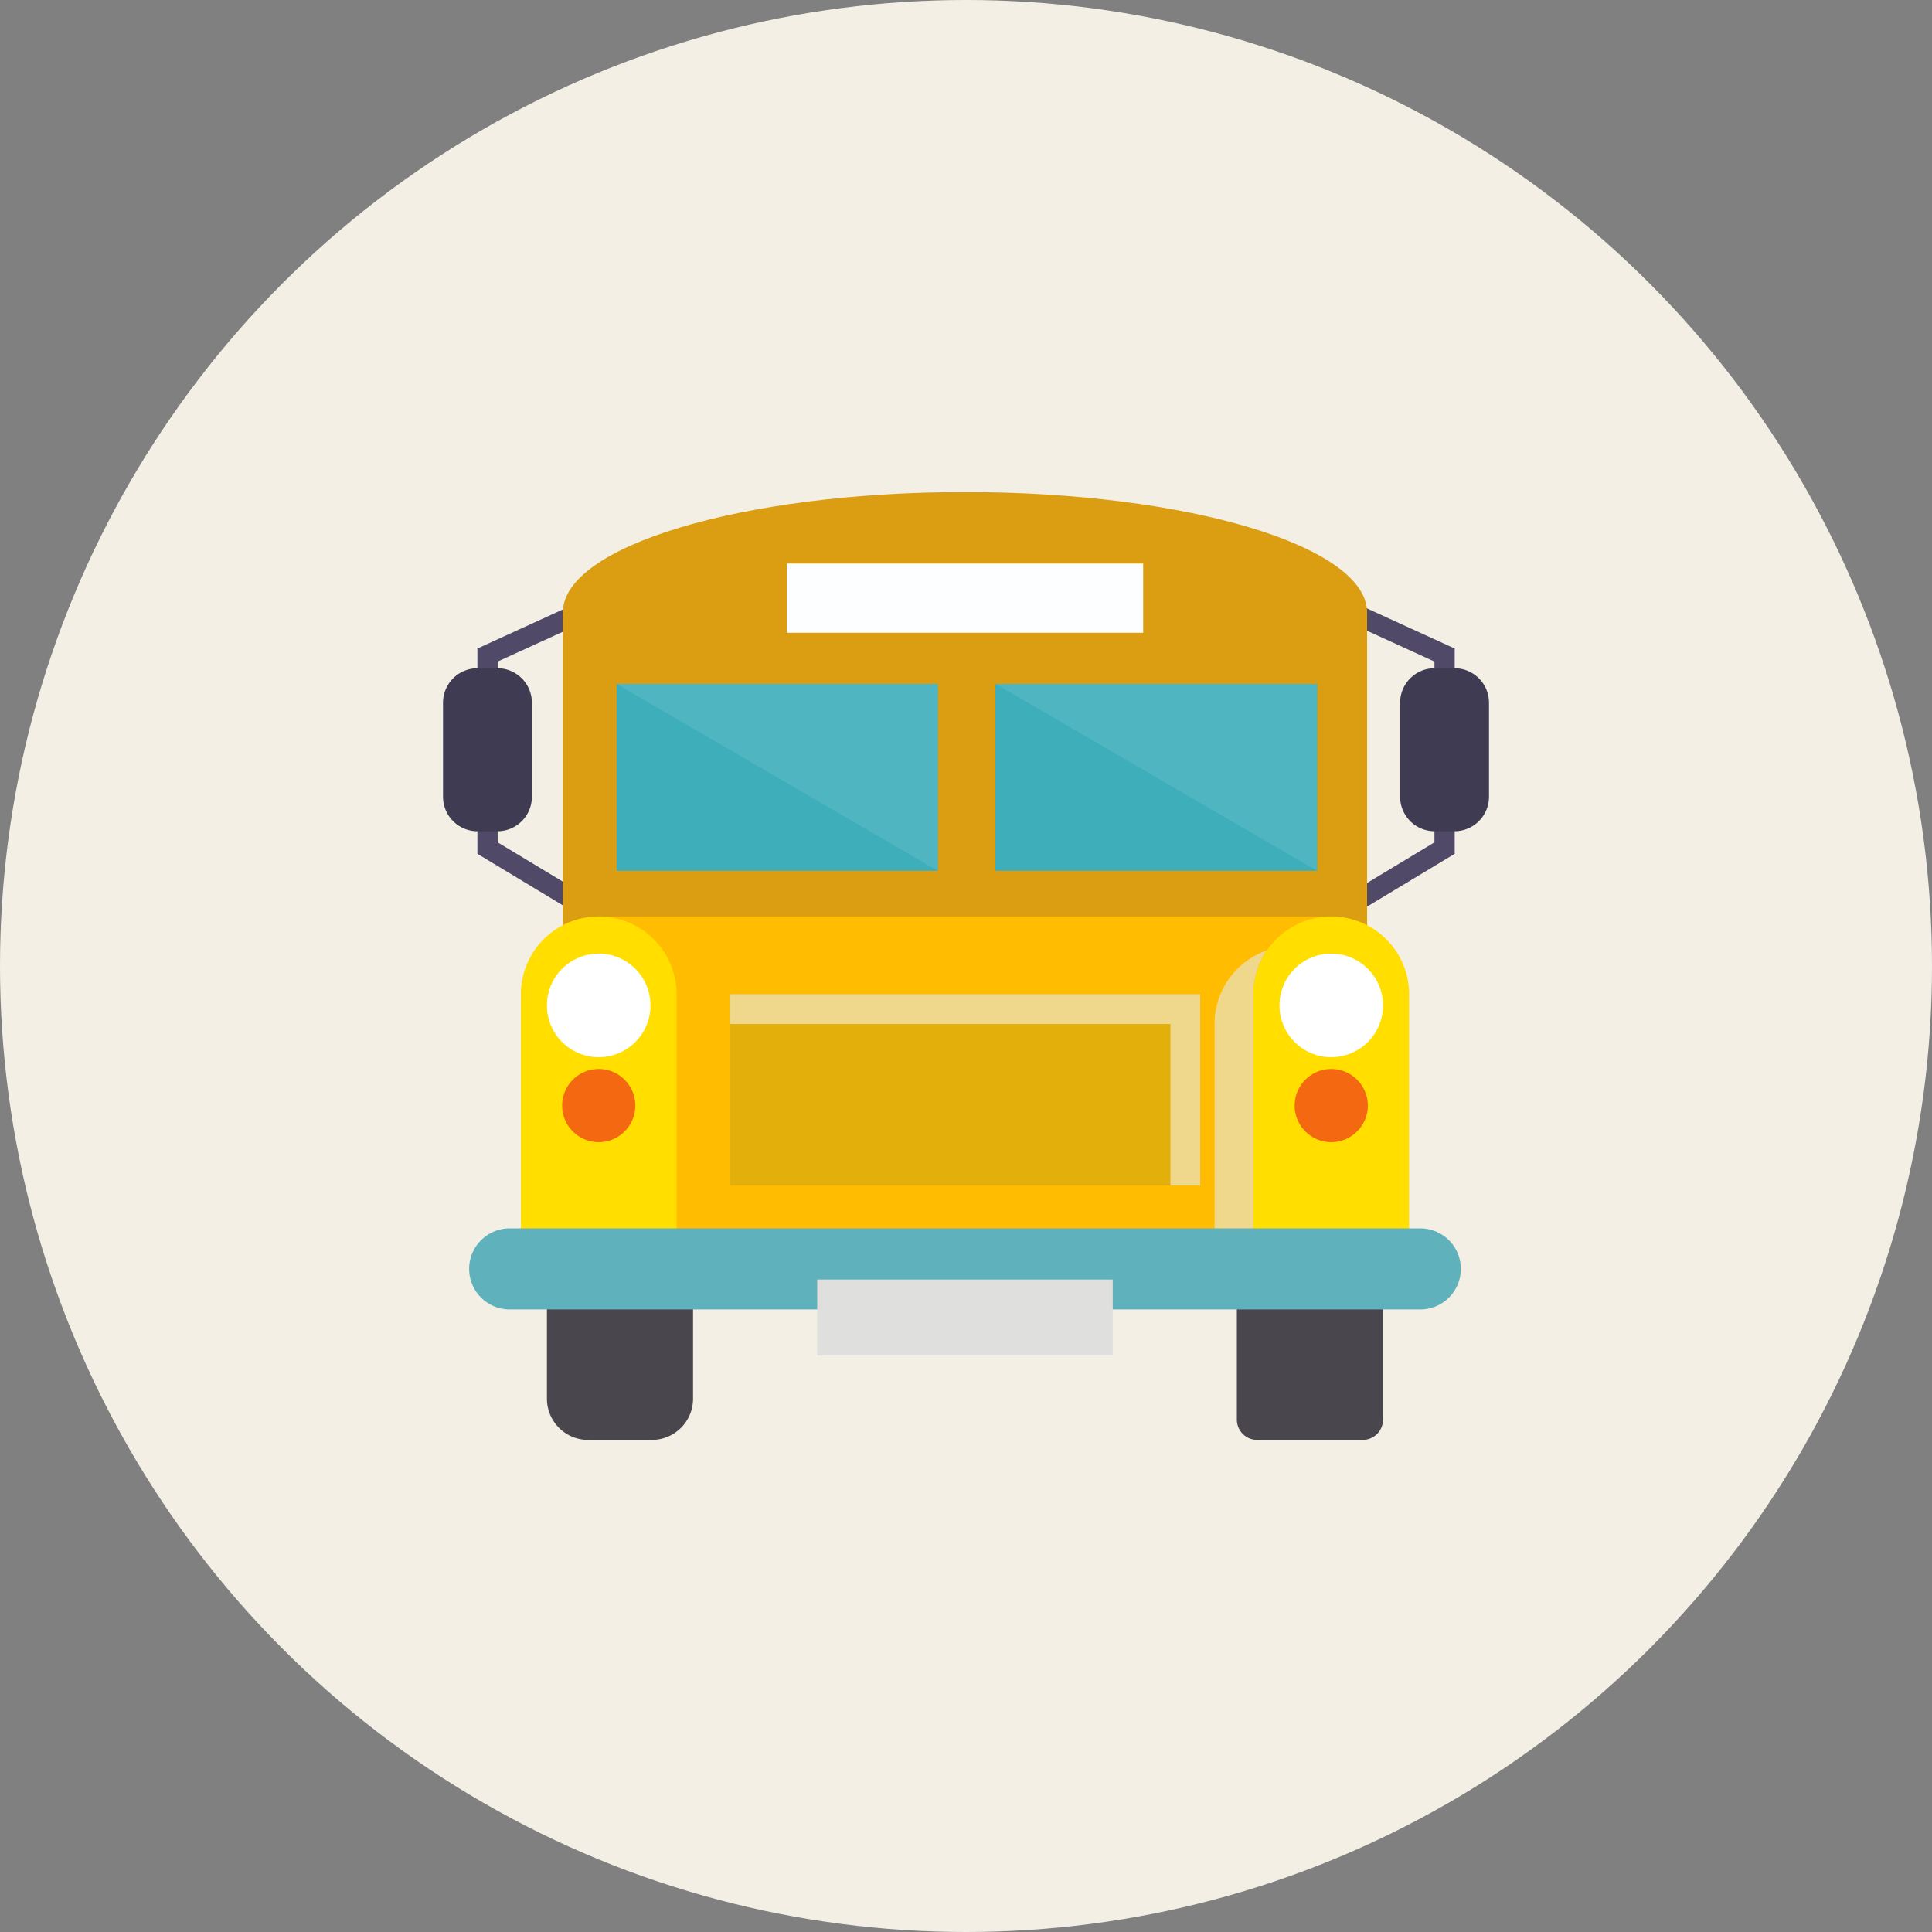 <svg id="Group_3771" data-name="Group 3771" xmlns="http://www.w3.org/2000/svg" width="150" height="150" viewBox="0 0 150 150">
  <rect x="0" y="0" width="150" height="150" fill="#808080" stroke="none"/>
  <g id="Group_3229" data-name="Group 3229" transform="translate(0)">
    <g id="Group_3228" data-name="Group 3228">
      <circle id="Ellipse_45" data-name="Ellipse 45" cx="75" cy="75" r="75" fill="#f3efe5"/>
    </g>
  </g>
  <g id="Group_3233" data-name="Group 3233" transform="translate(34.396 38.203)">
    <path id="Rectangle_1840" data-name="Rectangle 1840" d="M3.2,0H8.145a3.2,3.2,0,0,1,3.2,3.2V13.317a3.2,3.2,0,0,1-3.2,3.2H3.2a3.2,3.2,0,0,1-3.2-3.2V3.2A3.2,3.2,0,0,1,3.2,0Z" transform="translate(8.067 57.074)" fill="#49464d"/>
    <path id="Path_6160" data-name="Path 6160" d="M-274.708-1820.2a1.574,1.574,0,0,1-1.575,1.573h-8.2a1.574,1.574,0,0,1-1.574-1.573v-13.373a1.575,1.575,0,0,1,1.574-1.573h8.2a1.574,1.574,0,0,1,1.575,1.573Z" transform="translate(347.69 1892.216)" fill="#49464d"/>
    <g id="Group_3232" data-name="Group 3232" transform="translate(0 8.636)">
      <g id="Group_3230" data-name="Group 3230" transform="translate(70.129)">
        <path id="Path_6161" data-name="Path 6161" d="M-267.94-1909.751l-.811-1.347,6.844-4.126v-14.039l-6.765-3.093.654-1.431,7.684,3.513v15.938Z" transform="translate(268.751 1933.786)" fill="#504a68"/>
      </g>
      <path id="Rectangle_1841" data-name="Rectangle 1841" d="M2.677,0H4.223A2.677,2.677,0,0,1,6.9,2.677v7.3a2.678,2.678,0,0,1-2.678,2.678H2.677A2.677,2.677,0,0,1,0,9.975v-7.3A2.677,2.677,0,0,1,2.677,0Z" transform="translate(74.309 5.042)" fill="#3f3b52"/>
      <g id="Group_3231" data-name="Group 3231" transform="translate(2.664)">
        <path id="Path_6162" data-name="Path 6162" d="M-398.539-1909.751l-7.6-4.585v-15.938l7.683-3.513.656,1.431-6.765,3.093v14.039l6.844,4.126Z" transform="translate(406.144 1933.786)" fill="#504a68"/>
      </g>
      <path id="Rectangle_1842" data-name="Rectangle 1842" d="M2.679,0H4.223A2.679,2.679,0,0,1,6.9,2.679v7.3a2.678,2.678,0,0,1-2.678,2.678H2.679A2.679,2.679,0,0,1,0,9.973V2.679A2.679,2.679,0,0,1,2.679,0Z" transform="translate(0 5.042)" fill="#3f3b52"/>
    </g>
    <rect id="Rectangle_1843" data-name="Rectangle 1843" width="62.443" height="34.612" transform="translate(9.303 9.352)" fill="#db9e12"/>
    <rect id="Rectangle_1844" data-name="Rectangle 1844" width="56.874" height="30.416" transform="translate(12.087 32.951)" fill="#ffbc00"/>
    <path id="Path_6163" data-name="Path 6163" d="M-387.172-1878.229v24.376H-399.26v-24.376a6.042,6.042,0,0,1,6.041-6.04,6.01,6.01,0,0,1,4.274,1.772A6,6,0,0,1-387.172-1878.229Z" transform="translate(405.305 1917.22)" fill="#ffde00"/>
    <path id="Path_6164" data-name="Path 6164" d="M-271.349-1878.229v24.376h-12.087v-24.376a6.042,6.042,0,0,1,6.04-6.04,6,6,0,0,1,4.275,1.772A6,6,0,0,1-271.349-1878.229Z" transform="translate(346.355 1917.22)" fill="#ffde00"/>
    <path id="Path_6165" data-name="Path 6165" d="M-285.526-1878.9a6.021,6.021,0,0,0-1.037,3.388v24.375h-3.017v-22.056A6.048,6.048,0,0,1-285.526-1878.9Z" transform="translate(349.482 1914.487)" fill="#efd78c" style="mix-blend-mode: multiply;isolation: isolate"/>
    <path id="Path_6166" data-name="Path 6166" d="M-330.451-1831.8a3.145,3.145,0,0,1-3.146,3.147H-404.3a3.15,3.15,0,0,1-3.146-3.147,3.124,3.124,0,0,1,.923-2.224,3.134,3.134,0,0,1,2.223-.923H-333.6A3.145,3.145,0,0,1-330.451-1831.8Z" transform="translate(409.474 1892.115)" fill="#5fb2bb"/>
    <path id="Path_6167" data-name="Path 6167" d="M-330.182-1942.022c0,5.165-13.978,9.352-31.22,9.352s-31.223-4.187-31.223-9.352,13.978-9.352,31.223-9.352S-330.182-1947.187-330.182-1942.022Z" transform="translate(401.928 1951.374)" fill="#db9e12"/>
    <path id="Path_6168" data-name="Path 6168" d="M-387.1-1874.375a4.02,4.02,0,0,1-4.022,4.02,4.02,4.02,0,0,1-4.02-4.02,4.021,4.021,0,0,1,4.02-4.021A4.021,4.021,0,0,1-387.1-1874.375Z" transform="translate(403.208 1914.231)" fill="#fff"/>
    <path id="Path_6169" data-name="Path 6169" d="M-387.057-1857.31a2.84,2.84,0,0,1-2.841,2.84,2.841,2.841,0,0,1-2.839-2.84,2.841,2.841,0,0,1,2.839-2.841A2.84,2.84,0,0,1-387.057-1857.31Z" transform="translate(401.985 1904.944)" fill="#f36810"/>
    <path id="Path_6170" data-name="Path 6170" d="M-271.235-1857.31a2.84,2.84,0,0,1-2.84,2.84,2.84,2.84,0,0,1-2.84-2.84,2.84,2.84,0,0,1,2.84-2.841A2.84,2.84,0,0,1-271.235-1857.31Z" transform="translate(343.036 1904.944)" fill="#f36810"/>
    <path id="Path_6171" data-name="Path 6171" d="M-271.276-1874.375a4.02,4.02,0,0,1-4.021,4.02,4.018,4.018,0,0,1-4.019-4.02,4.019,4.019,0,0,1,4.019-4.021A4.021,4.021,0,0,1-271.276-1874.375Z" transform="translate(344.258 1914.231)" fill="#fff"/>
    <rect id="Rectangle_1845" data-name="Rectangle 1845" width="36.535" height="14.859" transform="translate(22.257 38.981)" fill="#e3b00b"/>
    <path id="Path_6172" data-name="Path 6172" d="M-329.711-1871.988v14.857h-2.318v-12.539h-34.217v-2.318Z" transform="translate(388.502 1910.97)" fill="#efd78c" style="mix-blend-mode: multiply;isolation: isolate"/>
    <rect id="Rectangle_1846" data-name="Rectangle 1846" width="24.952" height="14.51" transform="translate(13.475 14.902)" fill="#3eaeba"/>
    <rect id="Rectangle_1847" data-name="Rectangle 1847" width="24.997" height="14.51" transform="translate(42.885 14.902)" fill="#3eaeba"/>
    <path id="Path_6173" data-name="Path 6173" d="M-299.235-1921.03v14.511l-24.952-14.511Z" transform="translate(367.096 1935.93)" fill="#fff" opacity="0.09"/>
    <path id="Path_6174" data-name="Path 6174" d="M-359.176-1921.03v14.511l-24.952-14.511Z" transform="translate(397.603 1935.93)" fill="#fff" opacity="0.09"/>
    <rect id="Rectangle_1848" data-name="Rectangle 1848" width="27.672" height="5.375" transform="translate(26.688 5.55)" fill="#fdfeff"/>
    <rect id="Rectangle_1849" data-name="Rectangle 1849" width="22.943" height="5.899" transform="translate(29.053 61.139)" fill="#dfdfde"/>
  </g>
</svg>
